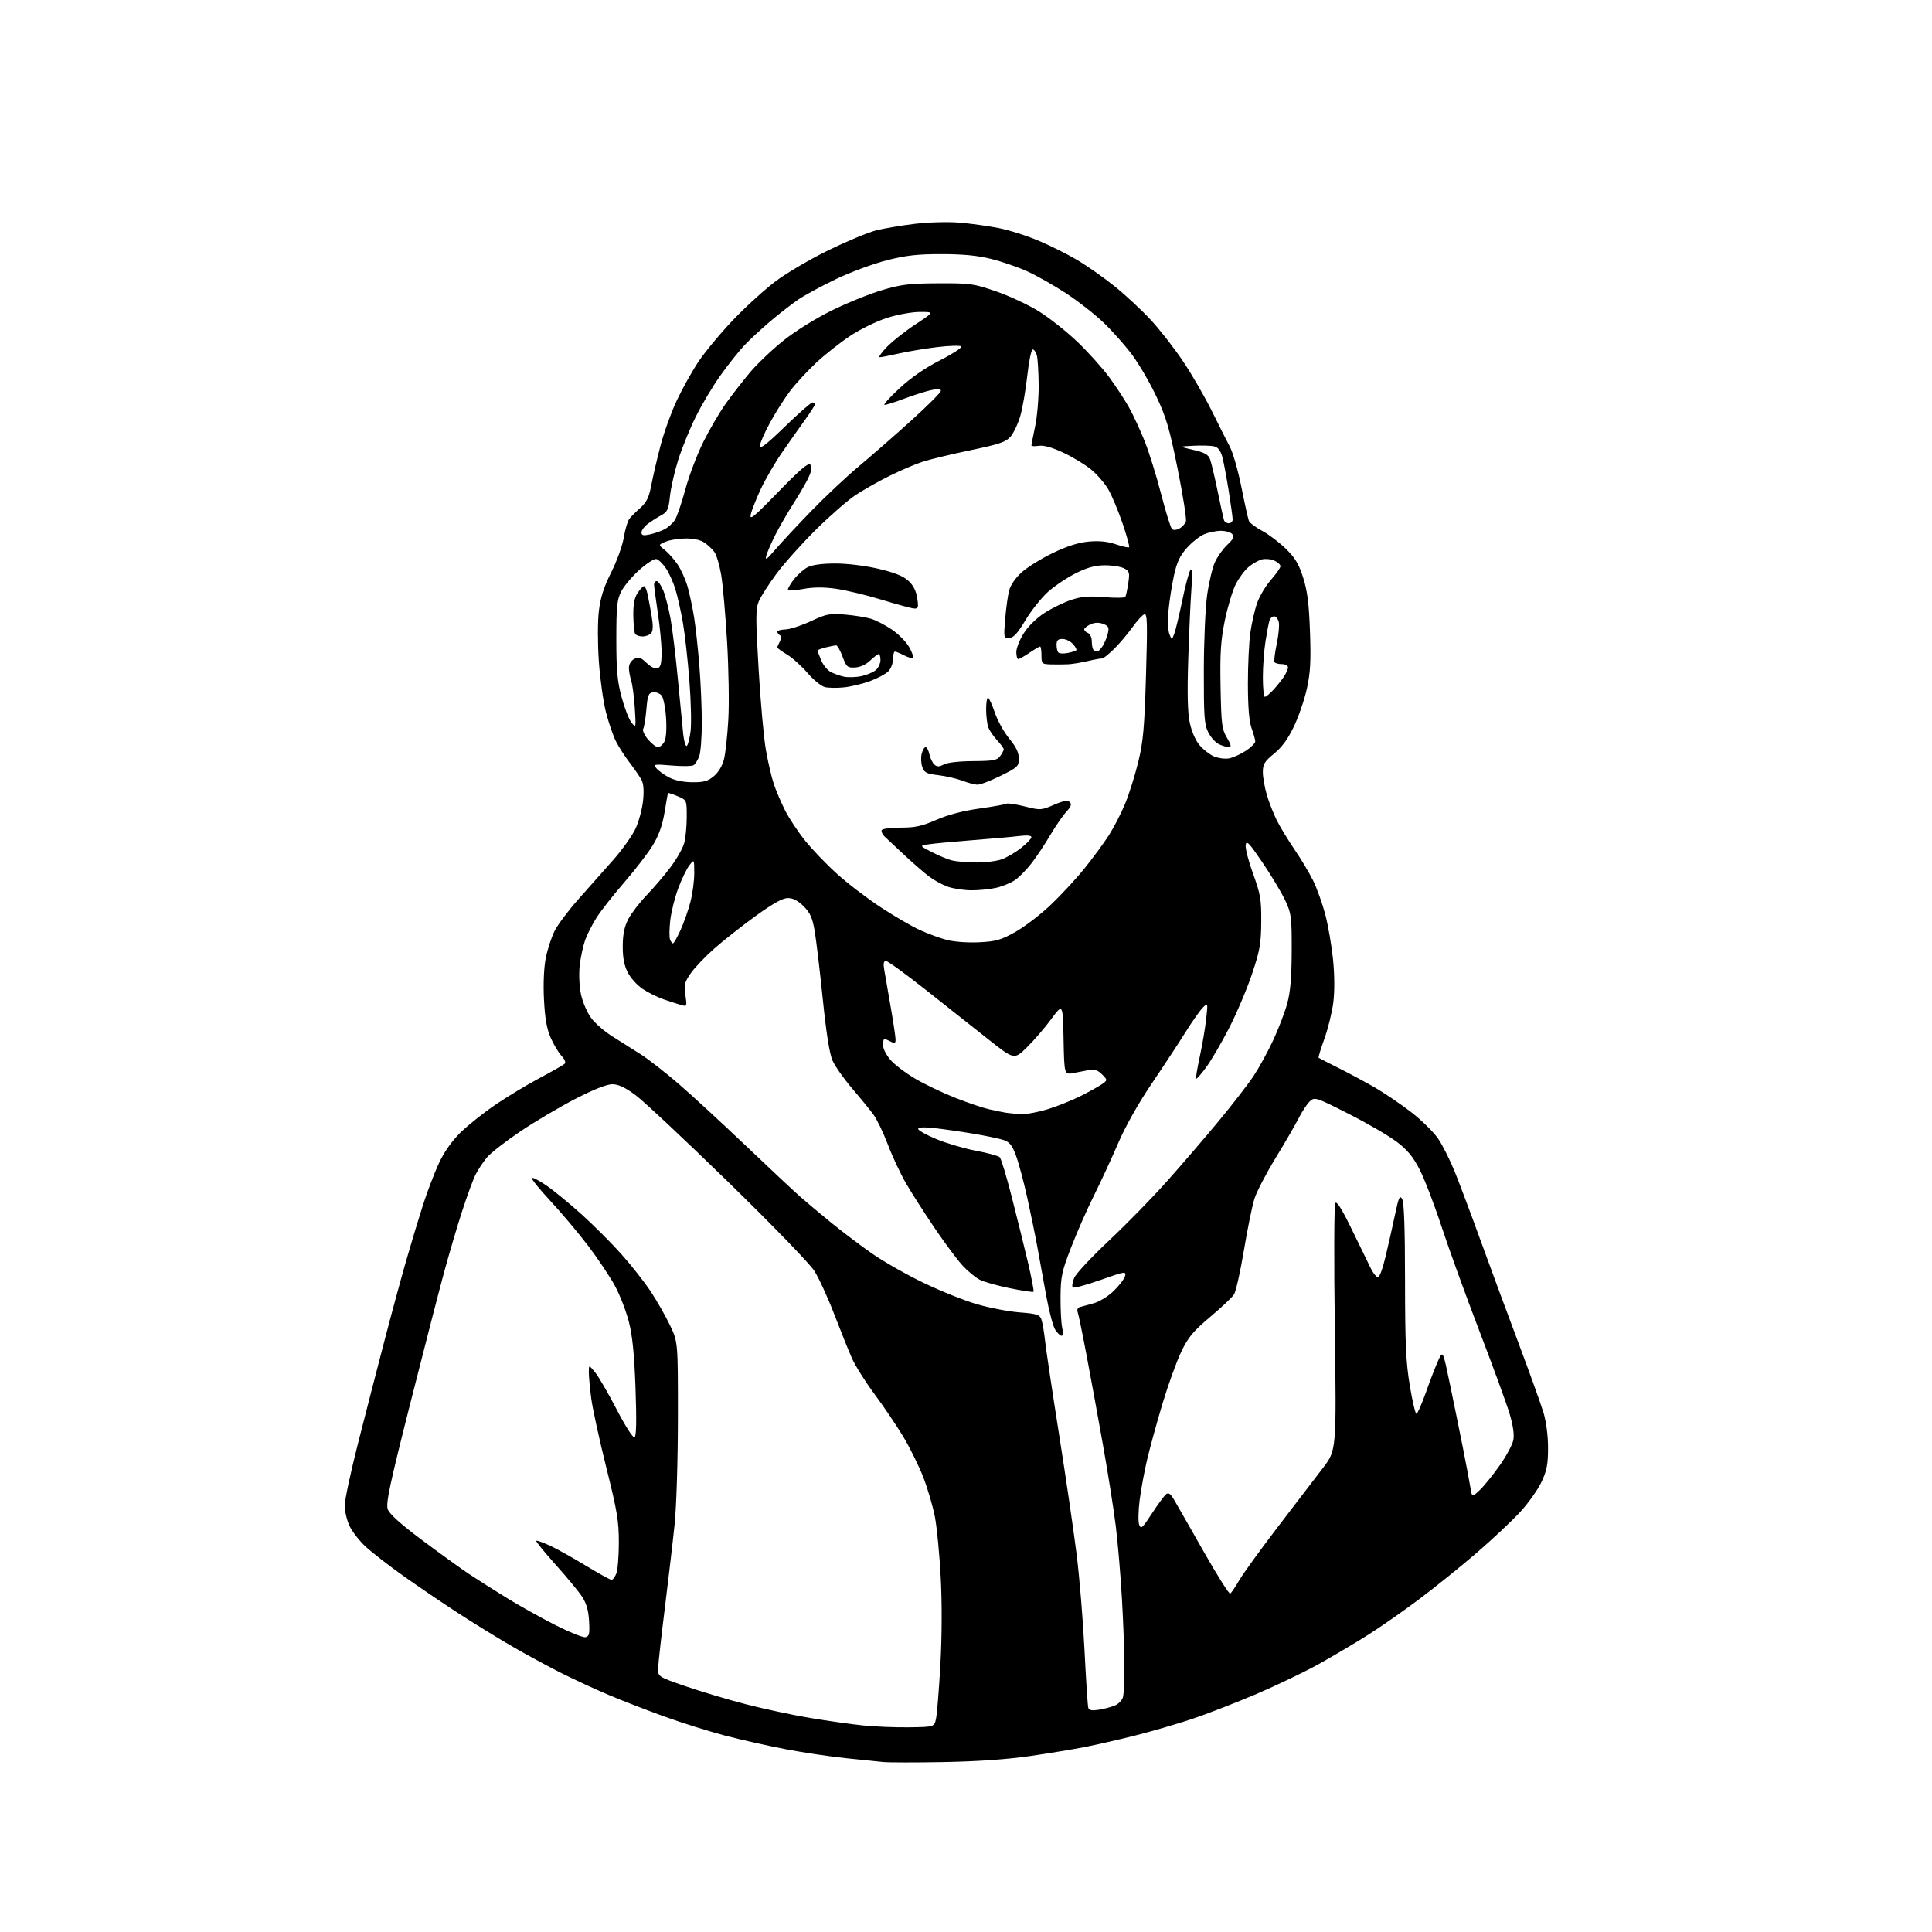 <?xml version="1.0" encoding="UTF-8" standalone="no"?>
<svg 
  version="1.1" 
  xmlns="http://www.w3.org/2000/svg" 
  xmlns:xlink="http://www.w3.org/1999/xlink" 
  xmlns:svg="http://www.w3.org/2000/svg"
  xmlns:rdf="http://www.w3.org/1999/02/22-rdf-syntax-ns#"
  xmlns:cc="http://creativecommons.org/ns#"
  xmlns:dc="http://purl.org/dc/elements/1.1/"
  viewBox="0 0 768 768"
  width="768"
  height="768"
>
<style>svg {background-color: white; }</style>"
<path stroke="none" fill="black" fill-rule="evenodd" d="M375.00,700.45C363.73,700.66 352.93,700.64 351.00,700.42C349.07,700.20 342.55,699.53 336.50,698.93C330.45,698.33 319.65,696.73 312.50,695.37C305.35,694.01 294.35,691.54 288.05,689.88C281.75,688.22 270.95,684.83 264.05,682.33C257.15,679.84 247.22,675.99 242.00,673.78C236.78,671.57 228.45,667.73 223.50,665.25C218.55,662.78 209.87,658.08 204.21,654.82C198.55,651.56 188.67,645.49 182.27,641.33C175.86,637.17 165.87,630.38 160.06,626.24C154.25,622.10 147.53,616.87 145.13,614.61C142.73,612.35 139.93,608.70 138.90,606.50C137.88,604.30 137.04,600.70 137.03,598.50C137.02,596.30 139.43,585.05 142.38,573.50C145.32,561.95 150.02,543.73 152.82,533.00C155.61,522.27 159.52,507.88 161.50,501.00C163.48,494.12 166.47,484.23 168.14,479.00C169.82,473.77 172.65,466.35 174.43,462.50C176.54,457.94 179.54,453.66 183.03,450.23C185.98,447.33 192.24,442.34 196.94,439.14C201.65,435.94 209.55,431.17 214.50,428.54C219.45,425.91 223.92,423.37 224.44,422.89C225.00,422.37 224.53,421.13 223.24,419.75C222.06,418.50 220.12,415.27 218.93,412.58C217.36,409.02 216.63,404.90 216.24,397.40C215.92,391.09 216.20,384.68 216.95,380.84C217.63,377.39 219.22,372.52 220.49,370.02C221.75,367.52 225.99,361.88 229.89,357.49C233.79,353.10 239.98,346.12 243.63,342.00C247.28,337.88 251.33,332.21 252.63,329.41C253.93,326.62 255.28,321.63 255.62,318.33C256.04,314.38 255.83,311.55 255.02,310.04C254.35,308.78 252.24,305.71 250.34,303.22C248.44,300.74 245.98,296.93 244.88,294.77C243.78,292.61 241.98,287.39 240.89,283.17C239.80,278.95 238.52,269.78 238.04,262.78C237.55,255.48 237.56,246.96 238.07,242.78C238.71,237.48 240.05,233.31 242.99,227.46C245.22,223.04 247.46,216.81 247.98,213.61C248.50,210.41 249.51,207.07 250.21,206.19C250.92,205.30 252.90,203.33 254.62,201.80C257.06,199.62 257.99,197.68 258.92,192.76C259.58,189.32 261.22,182.28 262.57,177.13C263.91,171.98 266.80,163.96 268.97,159.32C271.15,154.68 275.04,147.69 277.63,143.80C280.22,139.91 286.43,132.43 291.42,127.19C296.41,121.95 304.10,114.97 308.50,111.68C312.90,108.39 322.35,102.86 329.50,99.38C336.65,95.91 345.05,92.41 348.16,91.61C351.28,90.81 358.22,89.63 363.59,88.99C369.15,88.33 376.83,88.11 381.43,88.50C385.87,88.87 392.88,89.84 397.00,90.66C401.12,91.47 408.32,93.76 413.00,95.75C417.68,97.73 424.58,101.19 428.34,103.43C432.11,105.67 438.70,110.30 442.98,113.73C447.27,117.16 453.80,123.22 457.49,127.21C461.17,131.19 467.04,138.74 470.52,143.98C474.00,149.21 479.06,158.00 481.78,163.50C484.49,169.00 487.70,175.37 488.91,177.65C490.12,179.93 492.17,187.13 493.48,193.65C494.78,200.17 496.12,206.18 496.44,207.01C496.76,207.84 499.12,209.63 501.68,210.99C504.24,212.34 508.47,215.54 511.08,218.08C514.83,221.73 516.29,224.16 518.02,229.60C519.70,234.88 520.34,239.94 520.74,251.11C521.15,262.71 520.91,267.35 519.54,273.61C518.59,277.95 516.28,284.74 514.40,288.69C512.01,293.71 509.63,296.99 506.49,299.56C502.64,302.71 502.00,303.77 502.00,306.94C502.00,308.97 502.73,313.08 503.61,316.07C504.50,319.06 506.32,323.66 507.66,326.31C509.00,328.95 512.13,334.09 514.61,337.72C517.10,341.35 520.39,346.84 521.92,349.91C523.45,352.98 525.65,359.10 526.81,363.50C527.97,367.90 529.36,376.00 529.91,381.50C530.52,387.67 530.56,394.19 530.00,398.54C529.51,402.42 527.92,408.87 526.48,412.88C525.03,416.89 523.99,420.31 524.17,420.47C524.35,420.63 527.88,422.45 532.00,424.50C536.12,426.56 542.65,430.06 546.50,432.28C550.35,434.51 556.88,438.93 561.00,442.12C565.12,445.31 569.95,450.07 571.73,452.71C573.51,455.34 576.50,461.32 578.38,466.00C580.26,470.68 584.82,482.82 588.51,493.00C592.20,503.18 598.93,521.40 603.48,533.50C608.02,545.60 612.55,558.20 613.55,561.50C614.64,565.12 615.37,570.67 615.37,575.50C615.38,582.00 614.90,584.53 612.82,589.00C611.41,592.02 607.63,597.38 604.41,600.91C601.19,604.43 593.36,611.78 587.03,617.25C580.69,622.72 570.33,631.07 564.00,635.81C557.67,640.55 548.45,646.98 543.50,650.09C538.55,653.21 530.00,658.27 524.50,661.35C519.00,664.43 507.75,669.83 499.49,673.37C491.24,676.90 479.54,681.43 473.49,683.44C467.45,685.44 457.32,688.38 451.00,689.96C444.68,691.54 435.90,693.55 431.50,694.42C427.10,695.30 417.20,696.93 409.50,698.05C400.25,699.39 388.55,700.21 375.00,700.45zM361.46,686.63C371.41,686.50 371.41,686.50 372.12,683.00C372.51,681.08 373.28,671.40 373.83,661.50C374.44,650.44 374.49,637.14 373.95,627.00C373.48,617.92 372.43,607.10 371.63,602.93C370.82,598.77 368.77,591.73 367.05,587.29C365.34,582.85 361.74,575.55 359.05,571.08C356.35,566.60 351.20,558.97 347.59,554.13C343.99,549.28 339.96,542.88 338.65,539.91C337.33,536.93 334.18,529.09 331.64,522.47C329.10,515.85 325.55,508.12 323.76,505.28C321.88,502.30 307.38,487.33 289.50,469.89C272.45,453.27 255.86,437.71 252.64,435.33C248.43,432.22 245.82,431.00 243.38,431.00C241.20,431.00 235.96,433.08 228.74,436.80C222.56,439.99 212.73,445.80 206.91,449.71C201.09,453.63 195.10,458.28 193.61,460.05C192.12,461.82 190.08,464.89 189.07,466.88C188.06,468.87 185.60,475.58 183.60,481.78C181.60,487.98 178.40,498.85 176.48,505.93C174.56,513.01 168.53,536.43 163.07,557.97C154.94,590.06 153.33,597.64 154.13,599.93C154.79,601.82 159.23,605.82 167.80,612.23C174.79,617.46 183.20,623.53 186.50,625.72C189.80,627.91 196.55,632.20 201.50,635.24C206.45,638.29 215.10,643.12 220.72,645.97C226.34,648.82 231.74,651.00 232.72,650.80C234.23,650.50 234.45,649.55 234.17,644.47C233.94,640.24 233.14,637.41 231.41,634.75C230.07,632.69 225.32,626.94 220.86,621.96C216.40,616.99 212.93,612.73 213.16,612.50C213.40,612.27 215.84,613.13 218.60,614.41C221.36,615.69 227.78,619.27 232.87,622.37C237.95,625.46 242.55,628.00 243.08,628.00C243.61,628.00 244.49,626.85 245.02,625.43C245.56,624.02 246.00,618.46 246.00,613.07C246.00,604.64 245.30,600.48 240.98,583.23C238.23,572.21 235.54,559.89 235.02,555.85C234.49,551.81 234.06,547.15 234.07,545.50C234.07,542.50 234.07,542.50 236.54,545.50C237.90,547.15 241.76,553.78 245.11,560.24C248.66,567.07 251.65,571.72 252.26,571.34C252.96,570.91 253.08,564.58 252.63,551.91C252.14,538.30 251.41,531.00 249.97,525.39C248.88,521.14 246.38,514.69 244.41,511.08C242.44,507.46 237.71,500.39 233.90,495.36C230.10,490.33 223.35,482.30 218.91,477.52C214.47,472.74 211.10,468.57 211.42,468.25C211.74,467.93 214.37,469.30 217.26,471.29C220.15,473.28 226.41,478.42 231.17,482.71C235.92,486.99 243.03,494.10 246.96,498.50C250.90,502.90 256.17,509.61 258.69,513.41C261.20,517.22 264.66,523.29 266.38,526.91C269.50,533.50 269.50,533.50 269.48,563.50C269.46,580.74 268.90,598.82 268.16,606.00C267.45,612.88 265.71,627.73 264.31,639.00C262.90,650.27 261.69,661.08 261.62,663.00C261.50,666.50 261.50,666.50 272.50,670.30C278.55,672.39 289.35,675.61 296.50,677.46C303.65,679.31 315.12,681.76 322.00,682.91C328.88,684.06 338.32,685.39 343.00,685.88C347.68,686.37 355.98,686.71 361.46,686.63zM436.98,679.62C439.16,679.27 442.04,678.48 443.38,677.87C444.73,677.26 446.09,675.80 446.40,674.63C446.72,673.46 446.97,668.00 446.97,662.50C446.97,657.00 446.53,644.82 445.98,635.44C445.44,626.05 444.34,613.07 443.53,606.58C442.73,600.09 440.46,585.72 438.49,574.64C436.52,563.56 433.57,547.42 431.93,538.78C430.30,530.13 428.70,522.37 428.38,521.54C428.05,520.70 428.40,519.84 429.15,519.62C429.89,519.41 432.36,518.72 434.64,518.11C437.01,517.47 440.46,515.35 442.73,513.15C444.91,511.03 446.93,508.38 447.23,507.24C447.74,505.29 447.17,505.39 437.45,508.82C431.78,510.83 426.82,512.15 426.43,511.77C426.05,511.38 426.30,509.69 426.99,508.02C427.69,506.34 433.88,499.69 440.76,493.23C447.64,486.78 458.08,476.10 463.95,469.50C469.83,462.90 479.11,452.10 484.57,445.50C490.03,438.90 496.23,430.89 498.34,427.69C500.46,424.50 503.94,418.14 506.08,413.57C508.22,409.00 510.75,402.39 511.70,398.88C512.96,394.25 513.44,388.53 513.47,378.00C513.50,364.39 513.34,363.15 510.87,357.89C509.42,354.80 505.37,348.05 501.88,342.89C496.55,335.02 495.46,333.89 495.17,335.89C494.98,337.20 496.31,342.38 498.13,347.39C501.08,355.51 501.43,357.58 501.36,366.50C501.29,375.24 500.82,377.87 497.64,387.33C495.64,393.28 491.53,402.95 488.50,408.83C485.47,414.70 481.38,421.68 479.42,424.34C477.46,427.00 475.68,429.01 475.48,428.81C475.27,428.60 475.93,424.63 476.94,419.97C477.95,415.31 479.09,408.57 479.48,405.00C480.19,398.50 480.19,398.50 478.17,400.50C477.06,401.60 473.98,405.97 471.32,410.21C468.67,414.45 462.61,423.68 457.85,430.71C452.49,438.62 447.39,447.70 444.46,454.50C441.86,460.55 437.54,469.87 434.87,475.22C432.20,480.56 428.13,489.79 425.84,495.72C422.09,505.39 421.65,507.43 421.58,515.50C421.54,520.45 421.83,525.96 422.23,527.75C422.65,529.65 422.55,531.00 422.00,531.00C421.47,531.00 420.34,529.93 419.48,528.62C418.63,527.31 417.03,521.34 415.94,515.37C414.85,509.39 413.27,500.68 412.42,496.00C411.57,491.32 409.73,482.33 408.33,476.01C406.93,469.69 404.92,462.18 403.85,459.32C402.26,455.08 401.31,453.94 398.70,453.10C396.94,452.54 391.45,451.41 386.50,450.59C381.55,449.76 374.69,448.79 371.25,448.42C367.17,447.98 365.00,448.10 365.00,448.78C365.00,449.35 368.26,451.17 372.25,452.83C376.24,454.48 383.31,456.56 387.97,457.44C392.63,458.32 396.88,459.48 397.42,460.02C397.96,460.56 400.10,467.64 402.17,475.75C404.25,483.86 407.15,495.58 408.61,501.78C410.07,507.99 411.07,513.26 410.84,513.50C410.60,513.73 406.34,513.09 401.37,512.08C396.40,511.06 391.02,509.54 389.42,508.69C387.81,507.85 384.86,505.44 382.86,503.33C380.85,501.22 375.86,494.55 371.75,488.50C367.65,482.45 362.46,474.35 360.22,470.50C357.98,466.65 354.71,459.68 352.95,455.00C351.18,450.32 348.58,444.93 347.17,443.00C345.75,441.07 341.92,436.38 338.65,432.56C335.39,428.75 331.92,423.80 330.93,421.56C329.75,418.87 328.43,410.56 327.05,397.00C325.90,385.73 324.45,373.58 323.83,370.00C322.94,364.84 322.04,362.84 319.45,360.25C317.24,358.04 315.25,357.00 313.22,357.00C311.11,357.00 307.35,359.09 300.37,364.13C294.94,368.06 287.54,373.89 283.92,377.09C280.30,380.29 276.08,384.72 274.55,386.93C272.11,390.45 271.85,391.52 272.46,395.56C273.13,400.05 273.08,400.16 270.82,399.52C269.55,399.16 266.44,398.16 263.92,397.29C261.40,396.43 257.57,394.54 255.42,393.09C253.26,391.65 250.60,388.67 249.50,386.48C248.09,383.68 247.51,380.58 247.55,376.00C247.58,371.32 248.21,368.33 249.78,365.31C250.99,363.01 254.28,358.74 257.09,355.81C259.91,352.89 264.17,347.88 266.58,344.68C268.98,341.47 271.41,337.20 271.97,335.18C272.53,333.15 272.99,328.47 272.99,324.76C273.00,318.03 273.00,318.03 269.35,316.50C267.34,315.66 265.62,315.09 265.54,315.24C265.45,315.38 264.84,318.83 264.17,322.91C263.32,328.07 261.91,332.03 259.53,335.95C257.65,339.05 252.57,345.67 248.25,350.65C243.92,355.64 238.96,361.94 237.22,364.65C235.48,367.37 233.39,371.47 232.58,373.77C231.77,376.07 230.81,380.58 230.44,383.80C230.07,387.13 230.28,392.01 230.93,395.18C231.57,398.23 233.37,402.47 234.95,404.61C236.52,406.75 240.35,410.07 243.45,412.00C246.55,413.93 251.67,417.16 254.82,419.18C257.97,421.21 264.81,426.56 270.02,431.07C275.24,435.59 287.15,446.57 296.50,455.47C305.85,464.37 315.52,473.44 318.00,475.62C320.48,477.81 326.10,482.53 330.50,486.11C334.90,489.69 342.19,495.20 346.70,498.34C351.20,501.49 360.43,506.73 367.20,509.98C373.96,513.24 383.55,517.07 388.50,518.50C393.45,519.92 401.03,521.37 405.33,521.70C412.07,522.22 413.28,522.60 413.94,524.40C414.37,525.56 415.04,529.42 415.43,533.00C415.82,536.58 418.34,553.45 421.04,570.50C423.73,587.55 426.86,608.92 427.99,618.00C429.12,627.08 430.52,644.17 431.11,656.00C431.70,667.83 432.37,678.12 432.61,678.88C432.92,679.89 434.08,680.08 436.98,679.62zM489.03,633.48C489.46,633.22 491.05,630.86 492.57,628.25C494.08,625.64 500.99,616.09 507.91,607.04C514.84,597.98 522.92,587.41 525.89,583.54C531.27,576.50 531.27,576.50 530.61,528.00C530.24,501.32 530.33,478.92 530.80,478.22C531.39,477.34 533.55,480.83 537.58,489.15C540.84,495.87 544.17,502.72 545.00,504.37C545.83,506.03 547.01,507.54 547.63,507.73C548.31,507.95 549.58,504.60 550.84,499.29C551.99,494.46 553.68,486.95 554.59,482.61C556.00,475.95 556.44,475.01 557.38,476.61C558.14,477.89 558.51,488.34 558.52,509.00C558.54,534.04 558.87,541.51 560.41,550.75C561.44,556.94 562.62,562.00 563.04,562.00C563.47,562.00 565.20,558.06 566.91,553.25C568.61,548.44 570.81,542.77 571.79,540.65C573.58,536.81 573.58,536.81 576.35,550.15C577.88,557.49 580.21,568.90 581.52,575.50C582.83,582.10 584.18,589.24 584.52,591.37C585.14,595.24 585.14,595.24 588.18,592.37C589.86,590.79 593.42,586.41 596.09,582.62C598.77,578.84 601.24,574.24 601.58,572.40C601.99,570.22 601.45,566.52 600.02,561.78C598.81,557.78 593.42,543.02 588.04,529.00C582.66,514.98 575.90,496.30 573.01,487.50C570.12,478.70 566.19,468.48 564.27,464.79C561.66,459.75 559.40,457.03 555.15,453.83C552.05,451.48 543.48,446.50 536.11,442.76C523.15,436.19 522.63,436.02 520.74,437.73C519.66,438.70 517.67,441.70 516.30,444.39C514.94,447.08 510.77,454.28 507.03,460.39C503.30,466.50 499.53,473.75 498.66,476.50C497.78,479.25 495.90,488.48 494.48,497.00C493.05,505.52 491.28,513.44 490.53,514.58C489.79,515.73 485.51,519.76 481.02,523.54C474.19,529.31 472.33,531.56 469.51,537.46C467.66,541.33 464.33,550.58 462.10,558.00C459.88,565.42 457.14,575.38 456.02,580.13C454.90,584.88 453.55,592.19 453.02,596.37C452.49,600.55 452.41,604.92 452.84,606.09C453.54,607.98 454.10,607.49 457.89,601.66C460.24,598.06 462.76,594.62 463.48,594.02C464.49,593.18 465.24,593.69 466.73,596.21C467.80,598.02 473.08,607.25 478.46,616.73C483.84,626.21 488.60,633.75 489.03,633.48zM406.14,442.86C408.15,442.94 412.87,442.05 416.64,440.88C420.42,439.72 426.43,437.28 430.00,435.47C433.57,433.65 437.36,431.52 438.40,430.73C440.26,429.34 440.25,429.25 438.05,427.05C436.46,425.46 435.03,424.95 433.15,425.31C431.69,425.58 428.83,426.14 426.78,426.53C423.06,427.25 423.06,427.25 422.78,413.05C422.50,398.84 422.50,398.84 417.83,405.17C415.25,408.65 410.90,413.70 408.15,416.39C403.14,421.29 403.14,421.29 392.55,412.89C386.73,408.28 375.56,399.44 367.73,393.26C359.90,387.09 352.92,382.02 352.20,382.01C351.30,382.00 351.07,382.97 351.46,385.25C351.76,387.04 352.91,393.64 354.00,399.92C355.10,406.21 356.00,412.19 356.00,413.21C356.00,414.74 355.66,414.89 354.07,414.04C353.00,413.47 351.88,413.00 351.57,413.00C351.25,413.00 351.00,414.11 351.00,415.47C351.00,416.82 352.35,419.47 354.01,421.36C355.66,423.24 360.05,426.57 363.76,428.76C367.47,430.95 374.55,434.35 379.50,436.31C384.45,438.27 390.52,440.34 393.00,440.91C395.48,441.48 398.62,442.12 400.00,442.34C401.38,442.55 404.14,442.79 406.14,442.86zM267.52,375.00C267.85,375.00 269.19,372.64 270.51,369.75C271.83,366.86 273.60,361.82 274.45,358.54C275.30,355.26 275.99,350.09 275.98,347.04C275.96,341.50 275.96,341.50 274.02,344.00C272.95,345.38 270.96,349.49 269.60,353.14C268.24,356.79 266.82,362.51 266.44,365.84C266.06,369.18 266.02,372.61 266.34,373.46C266.67,374.30 267.20,375.00 267.52,375.00zM389.23,374.57C395.90,374.24 397.88,373.68 403.60,370.48C407.25,368.44 413.60,363.58 417.71,359.67C421.82,355.77 427.85,349.25 431.12,345.18C434.39,341.12 438.71,335.25 440.72,332.15C442.72,329.04 445.66,323.35 447.25,319.50C448.84,315.65 451.19,308.17 452.48,302.87C454.45,294.76 454.93,289.33 455.55,268.49C456.17,247.55 456.07,243.81 454.89,244.19C454.13,244.43 451.93,246.85 450.00,249.55C448.07,252.25 444.76,256.14 442.63,258.19C440.50,260.24 438.47,261.85 438.13,261.76C437.78,261.67 435.25,262.12 432.50,262.76C429.75,263.41 426.15,264.00 424.50,264.07C422.85,264.15 419.81,264.16 417.75,264.11C414.15,264.00 414.00,263.86 414.00,260.50C414.00,258.57 413.75,257.00 413.45,257.00C413.14,257.00 411.24,258.12 409.21,259.50C407.19,260.88 405.19,262.00 404.77,262.00C404.35,262.00 404.00,260.74 404.00,259.20C404.00,257.65 405.34,254.28 406.98,251.70C408.76,248.89 412.10,245.63 415.31,243.58C418.26,241.69 423.03,239.38 425.91,238.44C429.96,237.11 432.91,236.87 439.00,237.38C443.32,237.74 447.07,237.69 447.33,237.27C447.59,236.85 448.12,234.40 448.50,231.84C449.13,227.63 448.97,227.06 446.90,225.95C445.63,225.27 442.22,224.71 439.31,224.71C435.41,224.71 432.38,225.53 427.76,227.81C424.32,229.52 419.33,232.84 416.67,235.20C414.02,237.57 409.96,242.65 407.66,246.50C404.54,251.71 402.89,253.53 401.20,253.61C398.99,253.73 398.95,253.56 399.57,246.11C399.91,241.93 400.60,236.86 401.11,234.86C401.67,232.60 403.58,229.81 406.12,227.51C408.38,225.47 413.97,222.00 418.54,219.81C424.22,217.08 428.73,215.65 432.82,215.28C436.95,214.91 440.26,215.24 443.57,216.37C446.19,217.26 448.56,217.78 448.82,217.51C449.09,217.25 447.90,212.92 446.18,207.90C444.46,202.88 441.92,196.83 440.52,194.45C439.13,192.07 436.05,188.54 433.69,186.60C431.32,184.66 426.36,181.66 422.66,179.93C418.23,177.85 414.93,176.93 412.97,177.22C411.34,177.46 410.00,177.39 410.00,177.08C410.00,176.76 410.67,173.35 411.48,169.50C412.30,165.65 412.93,158.22 412.88,153.00C412.84,147.78 412.51,142.46 412.15,141.19C411.79,139.92 411.05,138.90 410.51,138.91C409.96,138.93 408.99,143.63 408.36,149.36C407.72,155.10 406.48,162.29 405.58,165.36C404.69,168.42 402.96,172.10 401.73,173.53C399.84,175.72 397.37,176.56 385.72,178.99C378.15,180.57 369.60,182.62 366.72,183.56C363.85,184.50 357.96,187.02 353.63,189.16C349.30,191.30 343.23,194.73 340.13,196.77C337.03,198.82 329.95,205.00 324.39,210.50C318.83,216.00 311.76,223.89 308.68,228.04C305.60,232.19 302.42,237.14 301.63,239.05C300.37,242.06 300.36,245.59 301.56,266.01C302.31,278.93 303.62,293.42 304.47,298.21C305.31,303.00 306.73,309.07 307.62,311.71C308.51,314.34 310.51,319.03 312.07,322.12C313.62,325.21 317.19,330.61 320.00,334.12C322.81,337.63 328.56,343.61 332.78,347.42C337.00,351.23 344.80,357.19 350.13,360.68C355.45,364.17 362.44,368.23 365.65,369.70C368.87,371.18 373.75,372.97 376.50,373.67C379.33,374.40 384.85,374.79 389.23,374.57zM386.00,353.91C382.98,353.88 378.74,353.21 376.59,352.43C374.44,351.64 371.11,349.79 369.18,348.32C367.25,346.85 362.99,343.14 359.70,340.08C356.41,337.01 352.86,333.70 351.82,332.71C350.78,331.73 350.20,330.49 350.52,329.96C350.85,329.43 354.28,329.00 358.14,329.00C363.80,329.00 366.53,328.40 372.20,325.91C376.77,323.91 382.74,322.33 389.19,321.43C394.67,320.66 399.54,319.79 400.02,319.49C400.50,319.19 403.78,319.68 407.31,320.56C413.56,322.13 413.86,322.12 418.92,319.94C422.80,318.27 424.39,317.99 425.25,318.85C426.10,319.70 425.75,320.68 423.85,322.74C422.45,324.26 419.58,328.43 417.47,332.00C415.37,335.57 412.04,340.58 410.07,343.13C408.11,345.68 405.15,348.69 403.50,349.83C401.85,350.96 398.48,352.36 396.00,352.92C393.52,353.49 389.02,353.93 386.00,353.91zM388.00,342.85C391.57,342.89 396.15,342.32 398.17,341.60C400.20,340.88 403.68,338.84 405.92,337.06C408.17,335.28 410.00,333.36 410.00,332.79C410.00,332.12 408.26,331.95 405.25,332.32C402.64,332.65 394.20,333.40 386.50,333.99C378.80,334.59 370.93,335.33 369.00,335.64C365.50,336.20 365.50,336.20 370.50,338.76C373.25,340.17 376.85,341.66 378.50,342.06C380.15,342.46 384.43,342.82 388.00,342.85zM388.49,311.93C387.40,311.89 384.70,311.17 382.50,310.33C380.30,309.49 376.03,308.51 373.02,308.15C368.29,307.59 367.42,307.14 366.63,304.89C366.12,303.46 366.01,301.09 366.38,299.64C366.74,298.19 367.44,297.00 367.94,297.00C368.44,297.00 369.13,298.32 369.48,299.93C369.84,301.54 370.75,303.37 371.50,304.00C372.53,304.86 373.45,304.83 375.19,303.88C376.56,303.13 381.31,302.59 386.83,302.56C394.87,302.51 396.36,302.23 397.58,300.56C398.36,299.49 399.00,298.28 399.00,297.86C399.00,297.44 397.83,295.84 396.39,294.30C394.95,292.76 393.38,290.46 392.89,289.18C392.40,287.91 392.00,284.62 392.00,281.88C392.00,279.13 392.37,277.11 392.82,277.39C393.27,277.67 394.49,280.41 395.54,283.48C396.58,286.55 399.14,291.12 401.22,293.64C403.91,296.90 405.00,299.17 405.00,301.52C405.00,304.63 404.56,305.04 397.74,308.41C393.75,310.39 389.59,311.97 388.49,311.93zM275.17,310.96C279.80,310.99 281.39,310.54 283.80,308.51C285.62,306.99 287.16,304.38 287.81,301.76C288.39,299.42 289.16,292.32 289.52,286.00C289.89,279.68 289.66,265.73 289.02,255.00C288.38,244.28 287.33,232.35 286.68,228.50C286.03,224.65 284.82,220.58 284.00,219.45C283.18,218.32 281.39,216.63 280.03,215.70C278.47,214.63 275.69,214.02 272.53,214.05C269.76,214.07 266.19,214.65 264.58,215.34C261.66,216.58 261.66,216.58 264.24,218.62C265.66,219.73 267.96,222.33 269.36,224.38C270.75,226.44 272.55,230.46 273.36,233.31C274.16,236.17 275.32,241.65 275.93,245.50C276.54,249.35 277.47,257.90 278.00,264.50C278.53,271.10 278.98,281.31 278.98,287.18C278.99,293.06 278.52,299.13 277.94,300.66C277.35,302.20 276.34,303.79 275.69,304.19C275.03,304.60 271.12,304.65 267.00,304.30C259.97,303.71 259.59,303.78 260.93,305.40C261.71,306.36 263.96,307.99 265.93,309.02C268.17,310.21 271.61,310.93 275.17,310.96zM488.48,301.48C490.12,301.19 493.16,299.83 495.23,298.46C497.31,297.09 498.99,295.42 498.98,294.74C498.98,294.06 498.32,291.70 497.53,289.50C496.55,286.78 496.08,281.18 496.06,272.00C496.05,264.57 496.49,255.35 497.03,251.50C497.58,247.65 498.80,242.30 499.76,239.61C500.72,236.92 503.19,232.80 505.25,230.46C507.31,228.11 509.00,225.69 509.00,225.08C509.00,224.46 507.91,223.46 506.57,222.85C505.24,222.24 503.02,222.03 501.65,222.37C500.28,222.72 497.87,224.08 496.31,225.40C494.74,226.71 492.42,229.86 491.16,232.39C489.90,234.92 487.97,241.38 486.87,246.75C485.26,254.67 484.95,259.59 485.19,273.00C485.47,287.93 485.71,289.86 487.72,293.25C489.41,296.11 489.60,297.00 488.51,297.00C487.73,297.00 485.97,296.49 484.60,295.86C483.22,295.24 481.29,293.10 480.30,291.11C478.73,287.97 478.51,284.76 478.54,266.50C478.56,254.95 479.15,241.45 479.86,236.50C480.56,231.55 481.95,225.70 482.94,223.50C483.93,221.30 486.14,218.19 487.85,216.58C490.24,214.34 490.71,213.35 489.86,212.33C489.25,211.60 487.22,211.00 485.35,211.00C483.47,211.00 480.49,211.61 478.72,212.35C476.95,213.09 473.86,215.51 471.86,217.73C469.07,220.83 467.86,223.38 466.69,228.64C465.86,232.41 464.88,238.65 464.52,242.50C464.15,246.38 464.29,250.61 464.83,252.00C465.79,254.50 465.79,254.50 466.77,252.00C467.30,250.62 468.76,244.55 470.01,238.50C471.26,232.45 472.72,227.05 473.27,226.50C473.92,225.84 474.04,228.38 473.61,234.00C473.26,238.68 472.69,251.28 472.35,262.00C471.91,275.63 472.09,283.24 472.94,287.26C473.65,290.64 475.23,294.31 476.77,296.14C478.22,297.86 480.77,299.88 482.45,300.63C484.13,301.38 486.84,301.76 488.48,301.48zM261.55,297.00C262.31,297.00 263.45,296.03 264.09,294.84C264.80,293.50 265.06,289.89 264.77,285.38C264.52,281.36 263.71,277.36 262.99,276.49C262.27,275.62 260.74,275.04 259.59,275.20C257.78,275.46 257.42,276.39 256.94,282.04C256.63,285.64 256.06,289.09 255.68,289.71C255.30,290.33 256.15,292.22 257.58,293.92C259.01,295.61 260.80,297.00 261.55,297.00zM273.00,296.50C273.47,296.21 274.16,293.58 274.52,290.65C274.89,287.72 274.67,278.62 274.03,270.42C273.39,262.21 272.23,251.90 271.46,247.50C270.69,243.10 269.38,237.21 268.54,234.41C267.70,231.61 265.99,227.79 264.72,225.92C263.46,224.05 261.73,222.38 260.87,222.21C260.01,222.05 256.97,224.02 254.11,226.59C251.24,229.17 248.02,233.00 246.95,235.10C245.27,238.39 245.00,241.02 245.00,254.14C245.00,266.51 245.40,270.84 247.12,277.22C248.29,281.54 250.05,286.07 251.05,287.29C252.82,289.45 252.85,289.34 252.35,281.50C252.07,277.10 251.42,272.20 250.92,270.60C250.41,269.01 250.00,266.66 250.00,265.39C250.00,264.06 250.90,262.59 252.10,261.95C253.88,261.00 254.65,261.24 257.04,263.54C258.75,265.18 260.50,266.02 261.44,265.66C262.61,265.21 263.00,263.60 262.99,259.28C262.99,256.10 262.32,249.04 261.49,243.59C260.67,238.14 260.00,233.07 260.00,232.34C260.00,231.60 260.47,231.00 261.05,231.00C261.63,231.00 262.79,232.66 263.64,234.68C264.49,236.71 265.79,241.77 266.55,245.93C267.30,250.09 268.61,260.93 269.47,270.00C270.32,279.07 271.27,288.87 271.58,291.76C271.89,294.66 272.53,296.79 273.00,296.50zM502.81,277.00C503.26,277.00 504.77,275.76 506.16,274.25C507.55,272.74 509.44,270.39 510.35,269.03C511.26,267.67 512.00,265.98 512.00,265.28C512.00,264.57 510.90,264.00 509.56,264.00C508.22,264.00 506.90,263.65 506.64,263.22C506.37,262.79 506.77,259.53 507.52,255.97C508.27,252.41 508.64,248.49 508.33,247.25C508.03,246.01 507.19,245.00 506.46,245.00C505.73,245.00 504.90,245.79 504.61,246.75C504.31,247.71 503.61,251.43 503.05,255.00C502.48,258.57 502.01,264.99 502.01,269.25C502.00,273.51 502.37,277.00 502.81,277.00zM335.50,273.24C332.75,273.53 329.33,273.48 327.90,273.13C326.46,272.78 323.36,270.25 320.99,267.50C318.63,264.75 314.96,261.46 312.85,260.19C310.73,258.92 309.00,257.66 309.00,257.38C309.00,257.10 309.45,256.03 310.00,254.99C310.67,253.74 310.67,252.92 310.00,252.50C309.45,252.16 309.00,251.53 309.00,251.10C309.00,250.67 310.49,250.27 312.31,250.20C314.13,250.13 318.66,248.65 322.38,246.91C328.50,244.05 329.79,243.80 335.82,244.30C339.50,244.60 344.15,245.35 346.18,245.95C348.20,246.56 351.98,248.50 354.57,250.28C357.17,252.05 360.23,255.16 361.38,257.18C362.53,259.20 363.21,261.12 362.89,261.45C362.56,261.77 360.99,261.36 359.40,260.52C357.80,259.69 356.16,259.01 355.75,259.01C355.34,259.00 355.00,260.35 355.00,262.00C355.00,263.65 354.15,265.85 353.11,266.89C352.08,267.92 348.82,269.66 345.86,270.75C342.91,271.84 338.25,272.96 335.50,273.24zM342.49,268.76C344.68,268.28 347.26,267.17 348.24,266.29C349.21,265.41 350.00,263.63 350.00,262.35C350.00,261.06 349.69,260.00 349.30,260.00C348.92,260.00 347.39,261.17 345.90,262.59C344.24,264.18 341.93,265.24 339.90,265.34C336.86,265.49 336.47,265.15 334.92,261.00C333.99,258.52 332.84,256.51 332.37,256.53C331.89,256.55 330.04,256.92 328.25,257.36C326.46,257.80 325.00,258.36 325.00,258.61C325.00,258.86 325.64,260.59 326.42,262.45C327.19,264.31 328.88,266.40 330.17,267.09C331.45,267.78 333.85,268.64 335.50,268.99C337.15,269.34 340.29,269.24 342.49,268.76zM424.42,259.57C426.03,259.24 427.57,258.76 427.84,258.50C428.10,258.23 427.50,257.11 426.51,256.01C425.51,254.90 423.63,254.00 422.35,254.00C420.55,254.00 420.00,254.55 420.00,256.33C420.00,257.62 420.33,259.00 420.74,259.41C421.15,259.82 422.81,259.89 424.42,259.57zM436.14,259.00C436.59,259.00 437.59,257.99 438.36,256.75C439.13,255.51 440.05,253.26 440.40,251.73C440.94,249.41 440.65,248.82 438.52,248.01C436.81,247.36 435.18,247.42 433.50,248.18C432.12,248.81 431.00,249.71 431.00,250.19C431.00,250.67 431.68,251.32 432.50,251.64C433.33,251.96 434.00,253.44 434.00,254.94C434.00,256.44 434.30,257.97 434.67,258.33C435.03,258.70 435.70,259.00 436.14,259.00zM255.44,253.00C254.16,253.00 252.83,252.54 252.48,251.97C252.14,251.41 251.81,248.14 251.75,244.70C251.69,240.26 252.18,237.66 253.45,235.72C254.43,234.23 255.57,233.00 255.99,233.00C256.41,233.00 257.06,234.46 257.43,236.25C257.81,238.04 258.53,241.94 259.04,244.93C259.67,248.67 259.61,250.76 258.85,251.68C258.25,252.40 256.71,253.00 255.44,253.00zM363.38,241.89C362.35,241.83 356.55,240.26 350.50,238.41C344.45,236.56 336.27,234.60 332.32,234.04C327.42,233.36 323.35,233.37 319.48,234.09C316.36,234.67 313.56,234.89 313.26,234.60C312.96,234.30 313.93,232.47 315.41,230.53C316.89,228.59 319.41,226.32 321.00,225.50C322.88,224.53 326.77,224.00 332.08,224.00C336.89,224.00 343.95,224.87 349.23,226.11C355.57,227.60 359.06,228.99 361.09,230.86C363.03,232.64 364.18,234.88 364.61,237.75C365.18,241.49 365.03,241.99 363.38,241.89zM308.16,218.50C310.51,215.75 316.95,208.84 322.47,203.15C327.98,197.46 336.55,189.42 341.50,185.29C346.45,181.15 355.79,173.00 362.25,167.16C368.71,161.32 374.00,156.02 374.00,155.38C374.00,154.54 372.90,154.46 370.02,155.11C367.84,155.60 363.06,157.12 359.40,158.50C355.75,159.87 352.25,160.98 351.63,160.95C351.01,160.93 353.65,157.98 357.50,154.41C362.09,150.15 367.67,146.29 373.71,143.21C378.77,140.63 382.55,138.15 382.11,137.71C381.67,137.27 377.30,137.40 372.40,138.00C367.51,138.60 360.66,139.75 357.19,140.55C353.72,141.35 350.36,142.00 349.73,142.00C349.11,142.00 350.37,140.16 352.55,137.92C354.72,135.67 359.85,131.62 363.95,128.92C371.41,124.00 371.41,124.00 365.74,124.00C362.55,124.00 356.82,125.03 352.62,126.37C348.48,127.68 341.95,130.88 337.93,133.55C333.94,136.20 327.88,140.98 324.46,144.18C321.04,147.39 316.42,152.37 314.21,155.25C311.99,158.14 308.34,163.88 306.10,168.00C303.86,172.12 302.02,176.36 302.01,177.40C302.00,178.74 304.93,176.46 311.95,169.65C317.42,164.34 322.37,160.00 322.95,160.00C323.53,160.00 323.98,160.34 323.95,160.75C323.92,161.16 322.12,163.97 319.94,167.00C317.76,170.03 313.69,175.80 310.90,179.84C308.10,183.88 304.30,190.41 302.45,194.34C300.61,198.28 298.80,202.85 298.44,204.50C297.88,207.02 299.63,205.59 309.38,195.54C317.70,186.95 321.28,183.88 322.05,184.65C322.83,185.43 322.74,186.69 321.72,189.12C320.95,190.98 318.23,195.74 315.70,199.69C313.16,203.65 309.78,209.50 308.17,212.69C306.57,215.89 304.95,219.62 304.58,221.00C304.05,222.94 304.86,222.37 308.16,218.50zM258.25,212.46C260.04,212.07 262.67,211.16 264.10,210.43C265.53,209.70 267.39,208.05 268.24,206.76C269.08,205.47 270.98,199.94 272.46,194.46C273.94,188.98 277.19,180.45 279.67,175.50C282.15,170.55 286.13,163.77 288.51,160.43C290.89,157.10 295.16,151.59 298.00,148.19C300.84,144.79 306.84,139.06 311.33,135.46C316.08,131.66 324.11,126.65 330.50,123.49C336.55,120.50 345.55,116.85 350.50,115.37C358.25,113.06 361.38,112.68 373.00,112.62C385.75,112.56 387.03,112.74 396.00,115.84C401.23,117.64 408.87,121.22 413.00,123.78C417.12,126.35 423.99,131.79 428.26,135.87C432.53,139.95 438.21,146.26 440.89,149.89C443.57,153.53 447.13,158.97 448.82,162.00C450.50,165.03 453.29,171.03 455.01,175.35C456.74,179.66 459.67,189.07 461.53,196.25C463.39,203.44 465.33,209.73 465.85,210.25C466.43,210.83 467.56,210.77 468.82,210.09C469.95,209.49 471.11,208.21 471.42,207.25C471.72,206.29 470.25,196.92 468.14,186.44C464.90,170.34 463.58,165.85 459.66,157.57C457.11,152.18 452.80,144.77 450.09,141.12C447.38,137.46 442.29,131.71 438.78,128.34C435.27,124.97 428.48,119.66 423.70,116.54C418.92,113.43 412.03,109.53 408.39,107.88C404.76,106.23 398.35,104.02 394.14,102.96C388.71,101.59 382.99,101.03 374.38,101.02C364.75,101.00 360.26,101.51 352.54,103.46C347.20,104.82 338.17,108.15 332.48,110.87C326.78,113.59 319.96,117.29 317.31,119.09C314.67,120.89 309.57,124.85 306.00,127.90C302.43,130.95 297.83,135.21 295.80,137.38C293.76,139.54 289.60,144.78 286.55,149.02C283.50,153.25 279.03,160.72 276.61,165.61C274.19,170.50 271.02,178.28 269.57,182.90C268.12,187.52 266.66,193.99 266.31,197.29C265.76,202.58 265.35,203.46 262.74,204.89C261.13,205.77 258.72,207.32 257.40,208.32C256.08,209.32 255.00,210.82 255.00,211.65C255.00,212.83 255.71,213.01 258.25,212.46zM488.47,208.00C489.31,208.00 490.00,207.32 490.00,206.49C490.00,205.66 489.30,200.60 488.45,195.24C487.60,189.88 486.46,183.82 485.92,181.76C485.23,179.16 484.24,177.85 482.67,177.45C481.43,177.14 477.74,177.03 474.46,177.19C468.50,177.50 468.50,177.50 474.31,178.83C478.76,179.85 480.31,180.70 480.98,182.45C481.46,183.71 482.82,189.41 484.00,195.12C485.18,200.83 486.32,206.06 486.54,206.75C486.76,207.44 487.63,208.00 488.47,208.00z" />

</svg>
